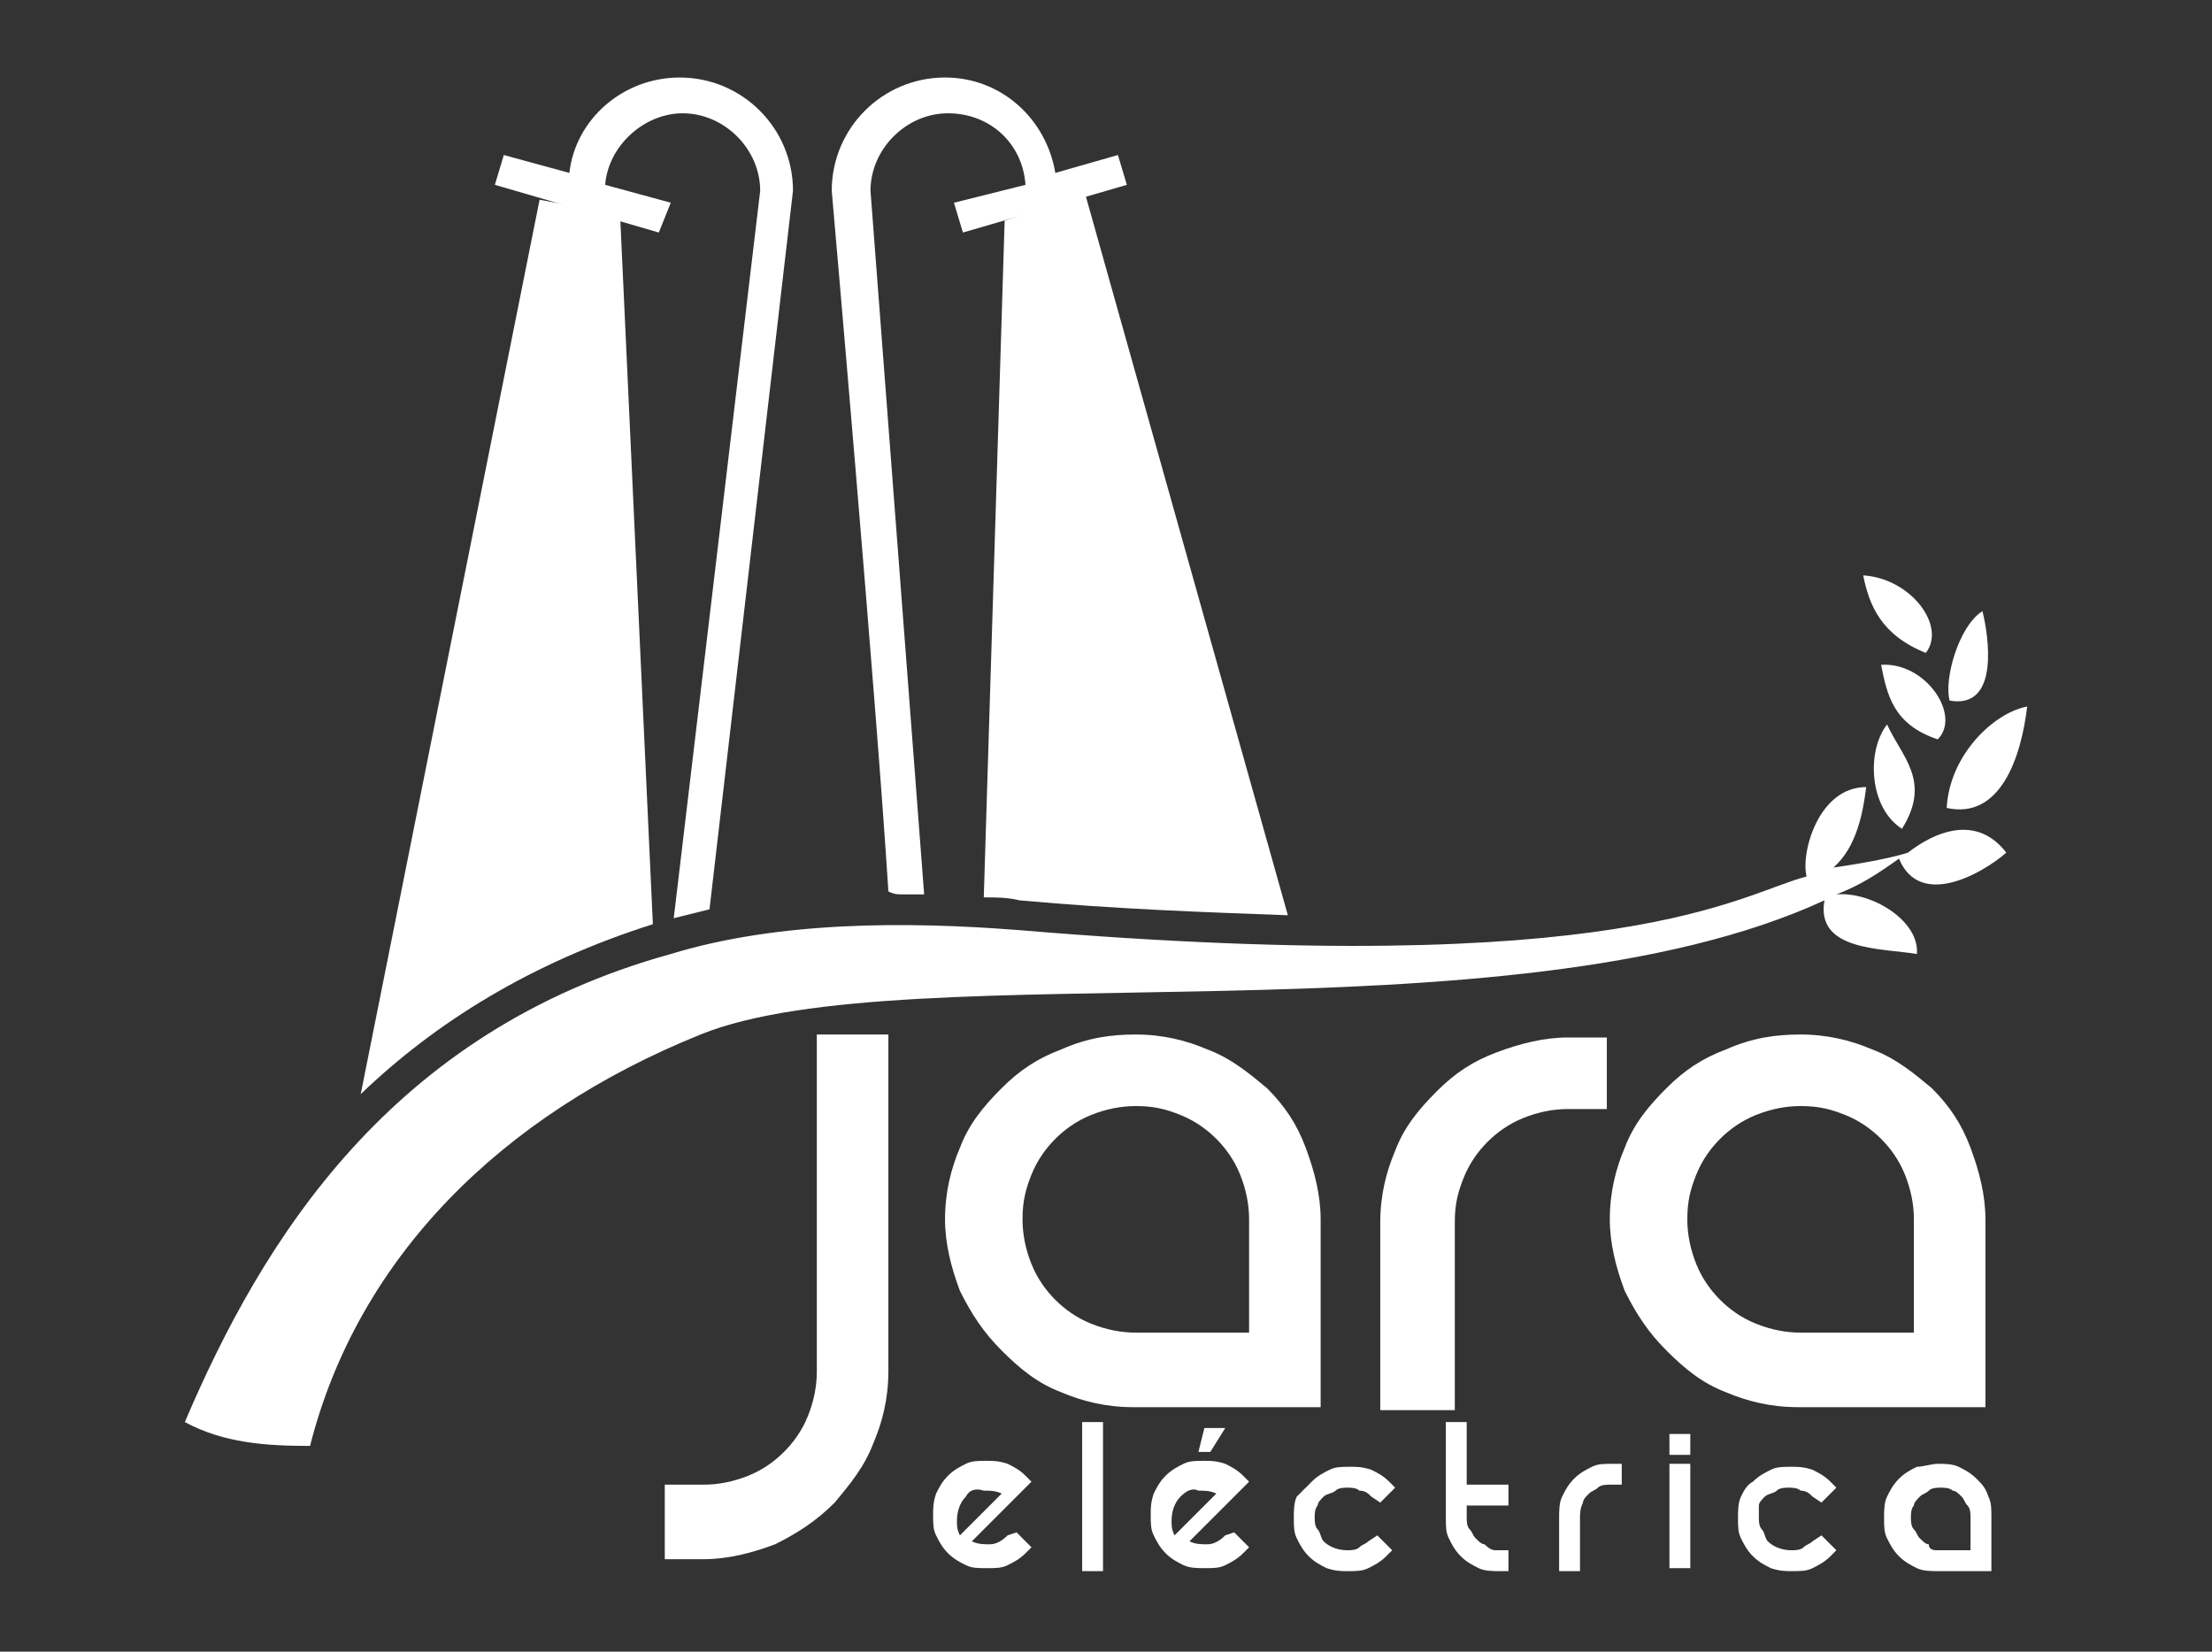 <?xml version="1.0" encoding="utf-8"?>
<!-- Generator: Adobe Illustrator 24.0.0, SVG Export Plug-In . SVG Version: 6.00 Build 0)  -->
<svg version="1.1" id="Capa_1" xmlns="http://www.w3.org/2000/svg" xmlns:xlink="http://www.w3.org/1999/xlink" x="0px" y="0px"
	 viewBox="0 0 74.2 55.4" style="enable-background:new 0 0 74.2 55.4;" xml:space="preserve">
<rect x="0" y="0" width="74.2" height="55.4" fill="#333333" stroke="none"/>
<style type="text/css">
	.st0{fill:#FFFFFF;}
	.st1{fill-rule:evenodd;clip-rule:evenodd;fill:#FFFFFF;}
</style>
<g>
	<path class="st0" d="M34.2,30.2c3.3,0.3,6.3,0.4,9,0.5L36.4,6.5l-2.7,0.9L33,30.1C33.4,30.1,33.8,30.1,34.2,30.2z"/>
	<g>
		<g>
			<path class="st0" d="M34.1,51.4l0.5,0.5l-0.2,0.2c-0.2,0.2-0.4,0.3-0.6,0.4c-0.2,0.1-0.4,0.1-0.7,0.1s-0.5,0-0.7-0.1
				c-0.2-0.1-0.4-0.2-0.6-0.4c-0.2-0.2-0.3-0.4-0.4-0.6c-0.1-0.2-0.1-0.4-0.1-0.7c0-0.2,0-0.4,0.1-0.7c0.1-0.2,0.2-0.4,0.4-0.6
				s0.4-0.3,0.6-0.4c0.2-0.1,0.4-0.1,0.7-0.1c0.2,0,0.4,0,0.7,0.1c0.2,0.1,0.4,0.2,0.6,0.4l0.2,0.2l-2,2c0.2,0.1,0.4,0.1,0.6,0.1
				c0.2,0,0.4-0.1,0.6-0.3L34.1,51.4z M32.4,50.2c-0.2,0.2-0.3,0.5-0.3,0.8c0,0.2,0,0.3,0.1,0.5c0.1-0.1,0.2-0.2,0.3-0.3
				c0.1-0.1,0.3-0.3,0.4-0.4c0.1-0.1,0.3-0.3,0.4-0.4c0.1-0.1,0.2-0.2,0.3-0.3c-0.2-0.1-0.4-0.1-0.6-0.1
				C32.7,49.9,32.5,50,32.4,50.2z"/>
			<path class="st0" d="M37,47.7v5h-0.7v-5H37z"/>
			<path class="st0" d="M41.4,51.4l0.5,0.5l-0.2,0.2c-0.2,0.2-0.4,0.3-0.6,0.4c-0.2,0.1-0.4,0.1-0.7,0.1c-0.2,0-0.5,0-0.7-0.1
				c-0.2-0.1-0.4-0.2-0.6-0.4c-0.2-0.2-0.3-0.4-0.4-0.6c-0.1-0.2-0.1-0.4-0.1-0.7c0-0.2,0-0.4,0.1-0.7c0.1-0.2,0.2-0.4,0.4-0.6
				s0.4-0.3,0.6-0.4c0.2-0.1,0.4-0.1,0.7-0.1c0.2,0,0.4,0,0.7,0.1c0.2,0.1,0.4,0.2,0.6,0.4l0.2,0.2l-2,2c0.2,0.1,0.4,0.1,0.6,0.1
				c0.2,0,0.4-0.1,0.6-0.3L41.4,51.4z M39.6,50.2c-0.2,0.2-0.3,0.5-0.3,0.8c0,0.2,0,0.3,0.1,0.5c0.1-0.1,0.2-0.2,0.3-0.3
				c0.1-0.1,0.3-0.3,0.4-0.4c0.1-0.1,0.3-0.3,0.4-0.4c0.1-0.1,0.2-0.2,0.3-0.3c-0.2-0.1-0.4-0.1-0.6-0.1C40,49.9,39.8,50,39.6,50.2z
				"/>
			<path class="st0" d="M44,49.7c0.2-0.2,0.4-0.3,0.6-0.4c0.2-0.1,0.4-0.1,0.7-0.1c0.2,0,0.4,0,0.7,0.1c0.2,0.1,0.4,0.2,0.6,0.4
				l0.2,0.2l-0.5,0.5l-0.3-0.2c-0.1-0.1-0.2-0.2-0.4-0.2c-0.1-0.1-0.3-0.1-0.4-0.1c-0.1,0-0.3,0-0.4,0.1c-0.1,0.1-0.3,0.1-0.4,0.2
				c-0.1,0.1-0.2,0.2-0.2,0.3c-0.1,0.1-0.1,0.3-0.1,0.4c0,0.1,0,0.3,0.1,0.4c0.1,0.1,0.1,0.3,0.2,0.4c0.2,0.2,0.5,0.3,0.8,0.3
				c0.1,0,0.3,0,0.4-0.1c0.1-0.1,0.2-0.1,0.3-0.2l0.3-0.2l0.5,0.5l-0.2,0.2c-0.2,0.2-0.4,0.3-0.6,0.4c-0.2,0.1-0.4,0.1-0.7,0.1
				c-0.2,0-0.4,0-0.7-0.1c-0.2-0.1-0.4-0.2-0.6-0.4c-0.2-0.2-0.3-0.4-0.4-0.6c-0.1-0.2-0.1-0.4-0.1-0.7c0-0.2,0-0.5,0.1-0.7
				C43.7,50,43.9,49.8,44,49.7z"/>
			<path class="st0" d="M50.6,52v0.7h-0.3c-0.2,0-0.5,0-0.7-0.1c-0.2-0.1-0.4-0.2-0.6-0.4c-0.2-0.2-0.3-0.4-0.4-0.6
				c-0.1-0.2-0.1-0.4-0.1-0.7v-3.2h0.7v2.1h1.4v0.7h-1.4v0.4c0,0.1,0,0.3,0.1,0.4c0.1,0.1,0.1,0.2,0.2,0.3c0.1,0.1,0.2,0.2,0.3,0.2
				C50,52,50.1,52,50.2,52H50.6z"/>
			<path class="st0" d="M54.4,49.1v0.7H54c-0.1,0-0.3,0-0.4,0.1c-0.1,0.1-0.2,0.1-0.3,0.2c-0.1,0.1-0.2,0.2-0.2,0.3
				C53,50.6,53,50.8,53,50.9v1.8h-0.7v-1.8c0-0.2,0-0.5,0.1-0.7c0.1-0.2,0.2-0.4,0.4-0.6c0.2-0.2,0.4-0.3,0.6-0.4
				c0.2-0.1,0.4-0.1,0.7-0.1H54.4z"/>
			<path class="st0" d="M56.7,49.1v3.5H56v-3.5H56.7z"/>
			<path class="st0" d="M58.8,49.7c0.2-0.2,0.4-0.3,0.6-0.4c0.2-0.1,0.4-0.1,0.7-0.1c0.2,0,0.4,0,0.7,0.1c0.2,0.1,0.4,0.2,0.6,0.4
				l0.2,0.2l-0.5,0.5l-0.3-0.2c-0.1-0.1-0.2-0.2-0.4-0.2c-0.1-0.1-0.3-0.1-0.4-0.1c-0.1,0-0.3,0-0.4,0.1c-0.1,0.1-0.3,0.1-0.4,0.2
				c-0.1,0.1-0.2,0.2-0.2,0.3C59,50.6,59,50.8,59,50.9c0,0.1,0,0.3,0.1,0.4c0.1,0.1,0.1,0.3,0.2,0.4c0.2,0.2,0.5,0.3,0.8,0.3
				c0.1,0,0.3,0,0.4-0.1c0.1-0.1,0.2-0.1,0.3-0.2l0.3-0.2l0.5,0.5l-0.2,0.2c-0.2,0.2-0.4,0.3-0.6,0.4c-0.2,0.1-0.4,0.1-0.7,0.1
				c-0.2,0-0.4,0-0.7-0.1c-0.2-0.1-0.4-0.2-0.6-0.4s-0.3-0.4-0.4-0.6c-0.1-0.2-0.1-0.4-0.1-0.7c0-0.2,0-0.5,0.1-0.7
				C58.5,50,58.6,49.8,58.8,49.7z"/>
			<path class="st0" d="M65,49.1c0.2,0,0.5,0,0.7,0.1c0.2,0.1,0.4,0.2,0.6,0.4c0.2,0.2,0.3,0.3,0.4,0.6c0.1,0.2,0.1,0.4,0.1,0.7v1.8
				H65c-0.2,0-0.5,0-0.7-0.1c-0.2-0.1-0.4-0.2-0.6-0.4c-0.2-0.2-0.3-0.4-0.4-0.6c-0.1-0.2-0.1-0.4-0.1-0.7c0-0.2,0-0.5,0.1-0.7
				c0.1-0.2,0.2-0.4,0.4-0.6c0.2-0.2,0.4-0.3,0.6-0.4C64.5,49.2,64.8,49.1,65,49.1z M66.1,52v-1.1c0-0.1,0-0.3-0.1-0.4
				c-0.1-0.1-0.1-0.2-0.2-0.3c-0.1-0.1-0.2-0.2-0.3-0.2c-0.1-0.1-0.3-0.1-0.4-0.1c-0.1,0-0.3,0-0.4,0.1c-0.1,0.1-0.2,0.1-0.3,0.2
				c-0.1,0.1-0.2,0.2-0.2,0.3c-0.1,0.1-0.1,0.3-0.1,0.4s0,0.3,0.1,0.4c0.1,0.1,0.1,0.2,0.2,0.3c0.1,0.1,0.2,0.2,0.3,0.2
				C64.7,52,64.9,52,65,52H66.1z"/>
		</g>
		<polygon class="st0" points="40.6,48.7 40.2,48.7 40.4,47.9 41.1,47.9 		"/>
		<path class="st0" d="M56.7,48.8v-0.7H56v0.7H56.7z"/>
		<g>
			<path class="st0" d="M29.8,34.7V46c0,0.9-0.2,1.7-0.5,2.4c-0.3,0.8-0.8,1.4-1.3,2c-0.6,0.6-1.2,1-2,1.4c-0.8,0.3-1.6,0.5-2.4,0.5
				h-1.3v-2.5h1.3c0.5,0,1-0.1,1.5-0.3c0.5-0.2,0.9-0.5,1.2-0.8c0.3-0.3,0.6-0.7,0.8-1.2c0.2-0.5,0.3-1,0.3-1.5V34.7H29.8z"/>
			<path class="st0" d="M38.1,34.7c0.9,0,1.7,0.2,2.4,0.5c0.8,0.3,1.4,0.8,2,1.3c0.6,0.6,1,1.2,1.3,2c0.3,0.8,0.5,1.6,0.5,2.4v6.3
				h-6.3c-0.9,0-1.7-0.2-2.4-0.5c-0.8-0.3-1.4-0.8-2-1.4c-0.6-0.6-1-1.2-1.4-2c-0.3-0.8-0.5-1.6-0.5-2.4c0-0.9,0.2-1.7,0.5-2.4
				c0.3-0.8,0.8-1.4,1.4-2c0.6-0.6,1.2-1,2-1.3C36.5,34.8,37.3,34.7,38.1,34.7z M41.9,44.7v-3.8c0-0.5-0.1-1-0.3-1.5
				c-0.2-0.5-0.5-0.9-0.8-1.2c-0.3-0.3-0.7-0.6-1.2-0.8c-0.5-0.2-0.9-0.3-1.5-0.3c-0.5,0-1,0.1-1.5,0.3c-0.5,0.2-0.9,0.5-1.2,0.8
				c-0.3,0.3-0.6,0.7-0.8,1.2c-0.2,0.5-0.3,0.9-0.3,1.5c0,0.5,0.1,1,0.3,1.5c0.2,0.5,0.5,0.9,0.8,1.2c0.3,0.3,0.7,0.6,1.2,0.8
				c0.5,0.2,1,0.3,1.5,0.3H41.9z"/>
			<path class="st0" d="M53.9,34.7v2.5h-1.3c-0.5,0-1,0.1-1.5,0.3c-0.5,0.2-0.9,0.5-1.2,0.8c-0.3,0.3-0.6,0.7-0.8,1.2
				c-0.2,0.5-0.3,0.9-0.3,1.5v6.3h-2.5v-6.3c0-0.9,0.2-1.7,0.5-2.4c0.3-0.8,0.8-1.4,1.4-2c0.6-0.6,1.2-1,2-1.3
				c0.8-0.3,1.6-0.5,2.4-0.5H53.9z"/>
			<path class="st0" d="M60.4,34.7c0.9,0,1.7,0.2,2.4,0.5c0.8,0.3,1.4,0.8,2,1.3c0.6,0.6,1,1.2,1.3,2c0.3,0.8,0.5,1.6,0.5,2.4v6.3
				h-6.3c-0.9,0-1.7-0.2-2.4-0.5c-0.8-0.3-1.4-0.8-2-1.4c-0.6-0.6-1-1.2-1.4-2c-0.3-0.8-0.5-1.6-0.5-2.4c0-0.9,0.2-1.7,0.5-2.4
				c0.3-0.8,0.8-1.4,1.4-2c0.6-0.6,1.2-1,2-1.3C58.8,34.8,59.6,34.7,60.4,34.7z M64.2,44.7v-3.8c0-0.5-0.1-1-0.3-1.5
				c-0.2-0.5-0.5-0.9-0.8-1.2c-0.3-0.3-0.7-0.6-1.2-0.8c-0.5-0.2-0.9-0.3-1.5-0.3c-0.5,0-1,0.1-1.5,0.3c-0.5,0.2-0.9,0.5-1.2,0.8
				c-0.3,0.3-0.6,0.7-0.8,1.2c-0.2,0.5-0.3,0.9-0.3,1.5c0,0.5,0.1,1,0.3,1.5c0.2,0.5,0.5,0.9,0.8,1.2c0.3,0.3,0.7,0.6,1.2,0.8
				c0.5,0.2,1,0.3,1.5,0.3H64.2z"/>
		</g>
	</g>
	<path class="st1" d="M62.5,19.3c0.2,1,0.6,2,2.1,2.6C65.3,21,64.1,19.4,62.5,19.3z M63.1,22.3c0.2,1,0.4,2,1.9,2.5
		C65.8,24,64.6,22.2,63.1,22.3z M63.3,24.3c-0.7,0.9-0.6,2.8,0.5,3.5C64.8,26.2,63.8,25.4,63.3,24.3z M66.5,20.5
		c-0.8,0.5-1.3,2.3-1.1,3C67.1,23.8,66.7,21.3,66.5,20.5z M65.3,27.1c1.8,0.4,2.5-1.7,2.7-3.4C66.9,23.9,65.4,25.3,65.3,27.1z
		 M6.2,47.7c1.3,0.7,2.7,0.8,4.2,0.8c1.6-6.3,6.4-11.1,13.1-13.8c6.9-2.8,27.1,0.4,37.7-4.5c-0.3,1.7,1.9,1.6,3.1,1.8
		c0.1-1.1-1.5-2.1-2.7-2c0.8-0.3,1.4-0.7,2.1-1.2c0.7,1.7,2.8,0.5,3.6-0.2c-1-1.3-2.4-0.7-3.3,0c-0.3,0.1-1.1,0.3-2.5,0.5
		c0.8-0.7,1-1.9,1.1-2.7c-1.6,0-2.2,2.2-2,3c-2.3,0.6-6.1,3.5-26.4,1.8c-3.8-0.3-8.1-0.3-11.7,0.8C13.1,34.6,8.8,41.6,6.2,47.7z"/>
	<path class="st0" d="M21.9,31L20.8,7.2l-2.7-0.5l-6,30C14.6,34.3,17.8,32.3,21.9,31z"/>
	<g>
		<path class="st0" d="M30.3,30c0.2,0,0.5,0,0.7,0L29.2,6.4c0-1.4,1.2-2.6,2.6-2.6c1.4,0,2.5,1,2.6,2.4L32,6.8l0.3,1l5.5-1.6l-0.3-1
			l-2.1,0.6c-0.3-1.8-1.8-3.2-3.7-3.2c-2.1,0-3.8,1.7-3.8,3.8c0,0,1.5,17.1,1.9,23.5C30,30,30.1,30,30.3,30z"/>
		<path class="st0" d="M22.5,6.8l-2.2-0.6c0.1-1.3,1.3-2.4,2.6-2.4c1.4,0,2.6,1.2,2.6,2.6l-2.9,24.4c0.4-0.1,0.8-0.2,1.2-0.3
			l2.8-24.1l0,0v0c0-2.1-1.7-3.8-3.8-3.8c-1.9,0-3.5,1.4-3.7,3.2l-2.2-0.6l-0.3,1l5.5,1.6L22.5,6.8z"/>
	</g>
</g>
</svg>

